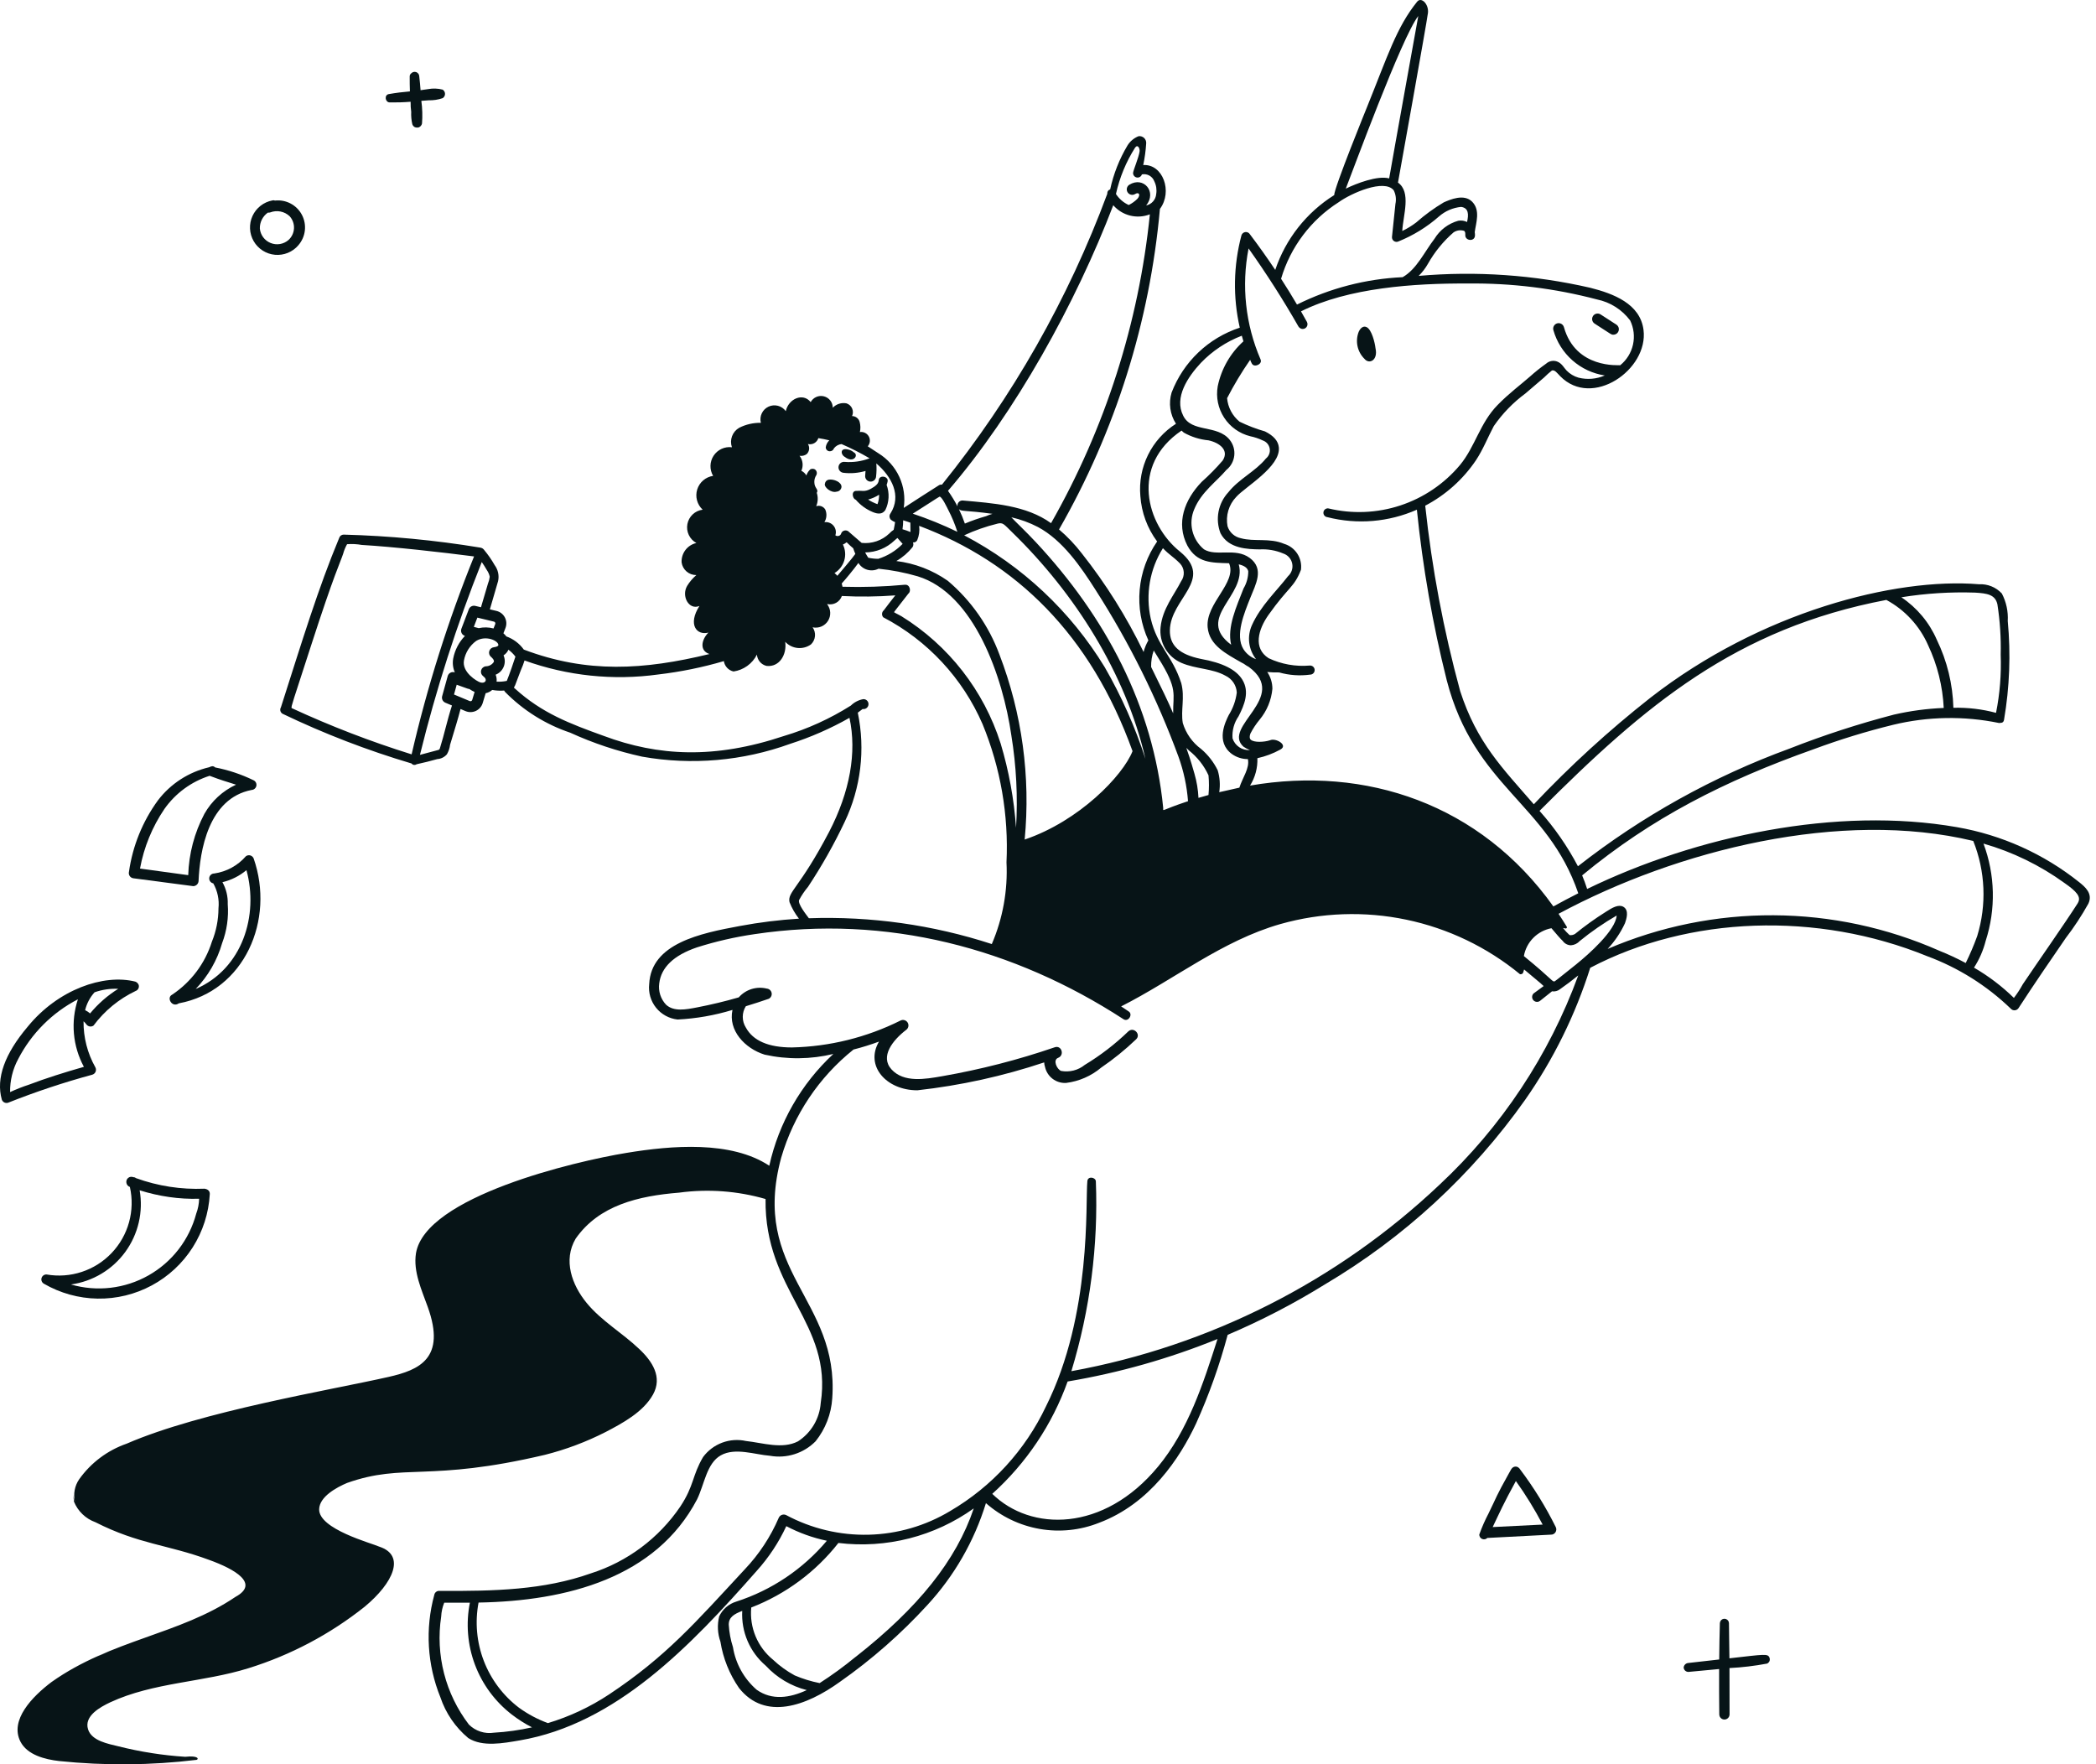 <svg width="297" height="250" viewBox="0 0 297 250" fill="none" xmlns="http://www.w3.org/2000/svg">
<path d="M118.549 69.664C118.729 69.653 118.898 69.577 119.026 69.449C119.153 69.322 119.229 69.153 119.24 68.973C119.24 68.315 118.153 67.847 117.425 67.968C117.289 67.992 117.165 68.058 117.069 68.157C116.974 68.256 116.913 68.383 116.895 68.52C116.697 69.01 117.785 69.905 118.549 69.664Z" fill="#071417"/>
<path d="M119.726 64.755C120.931 65.704 121.745 64.462 120.968 64.086C120.788 63.929 120.576 63.811 120.347 63.742C118.967 63.311 119.092 64.425 119.726 64.755Z" fill="#071417"/>
<path d="M121.263 70.811C121.913 71.57 122.732 72.165 123.653 72.55C124.375 72.852 125.017 72.917 125.454 72.268C125.722 71.717 125.876 71.118 125.906 70.506C125.937 69.894 125.844 69.282 125.633 68.707C125.694 68.549 125.742 68.386 125.774 68.22C125.894 67.617 125.066 67.366 124.709 67.662C124.267 68.032 124.956 68.42 123.364 69.277C122.481 69.752 122.099 69.476 121.43 69.56C120.588 69.463 120.738 70.637 121.263 70.811ZM124.569 70.091C124.577 70.55 124.499 71.007 124.34 71.439C123.869 71.281 123.422 71.061 123.01 70.785C123.564 70.641 124.09 70.409 124.569 70.097V70.091Z" fill="#071417"/>
<path d="M294.622 125.005C289.593 120.988 283.631 118.305 277.289 117.206C260.293 114.238 240.42 118.428 224.895 125.964C224.689 125.307 224.451 124.665 224.187 124.04C234.043 115.886 244.383 110.636 256.994 106.163C260.681 104.795 264.443 103.639 268.263 102.702C273.184 101.513 278.306 101.427 283.265 102.449C283.42 102.404 283.878 102.536 283.968 101.996C284.758 97.372 284.935 92.664 284.496 87.994C284.574 86.644 284.285 85.298 283.659 84.099C283.249 83.656 282.745 83.308 282.185 83.082C281.625 82.855 281.022 82.755 280.418 82.788C268.545 81.804 249.464 86.703 233.833 98.89C227.974 103.504 222.461 108.543 217.34 113.965C212.887 108.825 209.266 105.238 206.902 97.918C204.553 89.31 202.898 80.527 201.952 71.655C204.843 70.138 207.312 67.927 209.138 65.221C210.166 63.668 210.836 61.932 211.67 60.372C212.897 58.595 214.411 57.035 216.149 55.754L218.789 53.494C219.143 53.139 219.516 52.804 219.909 52.493C220.333 52.398 220.609 52.828 221.083 53.311C225.616 57.931 233.605 52.362 232.884 46.749C232.419 43.03 228.603 41.603 225.328 40.775C217.364 38.947 209.163 38.38 201.023 39.093C201.542 38.583 201.987 38.002 202.343 37.368C203.29 35.689 204.518 34.185 205.974 32.922C206.189 32.78 206.432 32.687 206.687 32.649C206.942 32.612 207.202 32.632 207.449 32.706C207.502 32.737 207.663 32.835 207.631 33.279C207.567 34.148 208.983 34.289 209.002 33.359C209.006 33.203 208.995 33.047 208.968 32.893C209.132 31.602 209.808 29.824 208.612 28.591C207.449 27.408 205.483 28.281 204.584 28.672C203.197 29.497 201.89 30.449 200.68 31.517C200.063 31.989 199.398 32.396 198.697 32.731C198.826 30.467 199.998 27.222 198.092 25.872C198.262 24.956 202.239 2.793 202.297 2.086C202.623 0.741 201.439 -0.543 200.809 0.237C197.89 3.838 196.578 8.064 193.733 15.099C193.669 15.254 189.018 26.692 189.054 27.646C185.128 30.107 182.176 33.853 180.7 38.245C179.554 36.525 178.358 34.843 177.113 33.2C177.047 33.09 176.95 33.001 176.834 32.944C176.718 32.888 176.588 32.867 176.46 32.883C176.332 32.9 176.212 32.953 176.114 33.037C176.016 33.121 175.945 33.232 175.909 33.355C174.772 37.631 174.692 42.119 175.675 46.432C173.482 47.15 171.476 48.348 169.805 49.939C168.134 51.53 166.838 53.474 166.013 55.629C165.791 56.367 165.731 57.143 165.838 57.906C165.946 58.668 166.217 59.398 166.634 60.046C164.934 61.127 163.563 62.654 162.673 64.462C161.783 66.27 161.407 68.287 161.587 70.294C161.748 72.622 162.573 74.855 163.963 76.728C162.56 78.755 161.708 81.112 161.491 83.568C161.273 86.023 161.697 88.493 162.721 90.736C162.421 91.253 162.193 91.809 162.044 92.388C159.645 87.423 156.709 82.737 153.288 78.413C152.335 77.173 151.254 76.036 150.064 75.023C158.048 61.092 162.925 45.598 164.358 29.605C166.206 27.138 164.771 23.219 161.997 23.386C162.209 22.371 162.348 21.342 162.414 20.307C162.424 20.165 162.402 20.023 162.35 19.89C162.298 19.758 162.217 19.639 162.112 19.542C162.008 19.445 161.883 19.374 161.747 19.332C161.611 19.29 161.467 19.279 161.327 19.301C160.685 19.557 160.141 20.011 159.774 20.596C158.617 22.529 157.784 24.639 157.308 26.841C157.191 26.871 157.088 26.939 157.014 27.035C156.94 27.13 156.901 27.247 156.901 27.368V27.462C151.367 42.375 143.455 56.293 133.472 68.676C133.384 68.661 133.293 68.665 133.207 68.688C133.121 68.71 133.04 68.751 132.97 68.807C131.329 69.852 129.688 70.9 128.057 71.968C128.285 70.467 128.066 68.932 127.426 67.555C126.787 66.177 125.756 65.019 124.462 64.224C124.307 64.112 123.335 63.485 122.959 63.24C123.124 63.05 123.226 62.814 123.252 62.564C123.279 62.314 123.228 62.062 123.106 61.842C122.985 61.622 122.799 61.445 122.574 61.334C122.348 61.222 122.094 61.183 121.846 61.221C121.951 60.747 121.938 60.255 121.81 59.786C121.747 59.549 121.607 59.339 121.413 59.189C121.219 59.038 120.981 58.956 120.735 58.954C120.813 58.785 120.853 58.602 120.855 58.417C120.856 58.231 120.819 58.047 120.744 57.877C120.67 57.708 120.56 57.555 120.423 57.431C120.285 57.306 120.123 57.212 119.947 57.154C119.596 57.086 119.235 57.106 118.895 57.215C118.555 57.324 118.248 57.516 118.002 57.775C118.003 57.405 117.88 57.044 117.652 56.752C117.425 56.459 117.106 56.25 116.747 56.159C116.388 56.068 116.008 56.099 115.669 56.247C115.329 56.396 115.049 56.653 114.872 56.979C113.773 55.589 111.723 56.513 111.344 58.26C111.074 57.885 110.681 57.616 110.234 57.5C109.787 57.384 109.313 57.427 108.894 57.623C108.476 57.819 108.139 58.155 107.942 58.573C107.744 58.991 107.699 59.465 107.814 59.912C106.748 59.893 105.693 60.135 104.741 60.616C104.275 60.883 103.917 61.306 103.729 61.809C103.541 62.313 103.535 62.867 103.712 63.375C103.211 63.312 102.702 63.391 102.243 63.603C101.785 63.815 101.395 64.151 101.117 64.573C100.84 64.995 100.686 65.486 100.674 65.991C100.662 66.496 100.791 66.994 101.047 67.429C100.528 67.505 100.04 67.727 99.642 68.068C99.243 68.409 98.949 68.856 98.794 69.358C98.639 69.859 98.629 70.394 98.766 70.901C98.902 71.408 99.18 71.866 99.566 72.222C99.036 72.288 98.541 72.522 98.152 72.888C97.764 73.254 97.501 73.734 97.402 74.258C97.304 74.783 97.374 75.326 97.603 75.808C97.832 76.29 98.208 76.687 98.677 76.942C98.058 77.079 97.507 77.431 97.123 77.937C96.739 78.442 96.548 79.068 96.583 79.701C96.655 80.197 96.903 80.65 97.282 80.978C97.66 81.305 98.144 81.486 98.645 81.487H98.673C98.159 81.927 97.718 82.444 97.365 83.021C96.52 84.469 97.608 86.487 99.108 85.865C97.424 88.504 98.725 90.074 100.378 89.636C99.345 90.7 99.121 92.217 100.533 92.674C91.216 94.936 83.192 95.435 74.223 92.045C73.607 91.187 72.744 90.537 71.75 90.181C71.628 90.019 71.488 89.871 71.334 89.739L71.626 88.984C71.718 88.743 71.759 88.485 71.744 88.227C71.729 87.969 71.659 87.717 71.539 87.489C71.419 87.26 71.251 87.059 71.047 86.9C70.844 86.742 70.608 86.628 70.357 86.568L69.414 86.344C69.464 86.189 70.537 82.501 70.579 82.344C70.665 81.951 70.666 81.544 70.58 81.15C70.495 80.757 70.325 80.387 70.084 80.065C69.66 79.317 69.171 78.61 68.621 77.95C68.556 77.853 68.471 77.772 68.373 77.71C68.274 77.649 68.163 77.609 68.048 77.594C61.647 76.54 55.182 75.925 48.698 75.754C48.556 75.754 48.418 75.799 48.304 75.882C48.19 75.966 48.106 76.085 48.064 76.22C45.089 83.351 42.842 90.739 39.805 100.228C39.759 100.303 39.729 100.387 39.716 100.474C39.703 100.561 39.708 100.649 39.73 100.734C39.752 100.819 39.791 100.899 39.844 100.968C39.898 101.038 39.965 101.096 40.041 101.14C45.934 103.968 52.043 106.323 58.31 108.182C58.391 108.29 58.51 108.362 58.643 108.383C58.776 108.404 58.912 108.373 59.023 108.295C60.043 108.067 61.041 107.83 61.964 107.562C62.225 107.545 62.48 107.476 62.714 107.359C62.948 107.242 63.156 107.08 63.327 106.882C63.567 106.466 63.72 106.005 63.777 105.528C64.517 103.073 64.864 101.978 65.257 100.466L65.962 100.763C66.199 100.862 66.454 100.91 66.71 100.904C66.966 100.897 67.219 100.837 67.45 100.725C67.681 100.614 67.886 100.455 68.051 100.259C68.216 100.063 68.338 99.834 68.408 99.587L68.816 98.228C69.162 98.156 69.483 97.996 69.748 97.763C70.308 97.867 70.879 97.895 71.447 97.848C71.475 97.925 71.52 97.995 71.577 98.054C74.153 100.672 77.308 102.646 80.789 103.817C84.061 105.311 87.484 106.451 90.999 107.218C98.025 108.461 105.254 107.834 111.962 105.401C114.883 104.464 117.7 103.229 120.369 101.716C121.43 106.614 120.437 112.184 117.482 117.878C113.274 125.906 111.558 126.356 111.872 127.832C112.204 128.671 112.654 129.46 113.209 130.172C110.399 130.349 107.603 130.696 104.836 131.212C99.246 132.249 92.258 133.667 91.989 139.453C91.924 140.046 91.976 140.647 92.143 141.22C92.31 141.793 92.588 142.327 92.962 142.793C93.336 143.258 93.797 143.645 94.321 143.932C94.844 144.219 95.419 144.4 96.013 144.464C98.652 144.332 101.265 143.875 103.792 143.102C103.157 145.992 105.527 148.559 108.347 149.441C111.558 150.152 114.889 150.118 118.085 149.343C113.52 153.578 110.354 159.103 109.007 165.182C103.586 161.6 95.173 162.305 88.764 163.364C81.498 164.55 60.287 169.545 58.942 177.586C58.538 180.192 59.732 182.731 60.622 185.218C63.225 192.486 59.411 194.122 55.055 195.108C46.845 196.972 28.509 199.978 17.942 204.567C15.232 205.509 12.882 207.272 11.219 209.61C10.903 210.069 10.687 210.589 10.584 211.135C10.48 211.682 10.491 212.245 10.616 212.787C10.502 212.493 10.439 212.182 10.428 211.866C10.417 212.169 10.434 212.471 10.478 212.77C10.75 213.445 11.162 214.054 11.687 214.558C12.211 215.063 12.836 215.45 13.521 215.696C19.697 218.831 23.77 218.862 29.609 221.025C33.3 222.351 36.82 224.393 33.374 226.269C25.433 231.645 15.827 232.306 7.301 238.339C4.572 240.4 1.344 243.726 2.892 246.774C3.855 248.67 6.363 249.305 8.377 249.535C14.857 250.207 21.392 250.15 27.86 249.367C28.171 249.271 28.143 248.726 26.245 248.934C23.052 248.73 19.885 248.233 16.782 247.45C15.354 247.097 13 246.693 12.478 245.046C11.874 243.13 14.243 241.869 15.622 241.214C21.742 238.373 28.784 238.39 35.188 236.389C41.179 234.529 46.771 231.571 51.679 227.665C55.755 224.281 57.504 220.385 53.748 219.159C52.645 218.655 45.143 216.674 45.224 213.846C45.275 212.064 47.709 210.753 49.175 210.132C57.304 207.262 60.666 210.047 77.214 206.147C80.189 205.396 83.071 204.313 85.804 202.919C88.225 201.658 91.151 200.079 92.528 197.607C93.906 195.135 92.429 192.883 90.562 191.135C88.176 188.866 85.233 187.184 83.132 184.63C81.031 182.075 79.77 178.561 81.568 175.518C84.876 170.778 90.46 169.462 96.227 168.996C100.329 168.442 104.502 168.749 108.479 169.898C108.299 182.954 118.023 187.453 116.294 198.81C116.213 199.902 115.88 200.96 115.321 201.901C114.762 202.842 113.993 203.641 113.074 204.236C110.839 205.393 108.036 204.435 105.71 204.188C104.585 203.937 103.411 204.019 102.332 204.422C101.252 204.825 100.312 205.533 99.626 206.459C98.058 209.118 98.384 210.469 96.401 213.471C93.357 217.96 88.892 221.296 83.724 222.943C77.046 225.308 70.071 225.469 62.294 225.427C62.12 225.407 61.946 225.454 61.805 225.559C61.664 225.663 61.569 225.817 61.538 225.99C60.229 230.79 60.532 235.888 62.402 240.499C63.158 242.756 64.528 244.758 66.357 246.282C68.375 247.574 71.302 247.009 73.632 246.613C87.297 244.283 97.856 233.227 107.226 222.59C108.932 220.699 110.345 218.563 111.418 216.253C113.228 217.207 115.162 217.904 117.164 218.322C113.777 222.345 109.326 225.334 104.32 226.946C103.793 227.107 103.305 227.377 102.889 227.738C102.473 228.1 102.138 228.546 101.906 229.045C101.615 230.228 101.676 231.469 102.081 232.617C102.457 234.978 103.359 237.225 104.721 239.19C108.389 243.829 114.212 241.78 119.026 238.307C123.528 235.15 127.672 231.51 131.385 227.454C135.209 223.319 138.053 218.375 139.705 212.991C141.859 214.89 144.497 216.156 147.327 216.648C150.157 217.14 153.068 216.838 155.736 215.777C162.924 213.079 167.181 206.63 169.49 201.691C171.316 197.636 172.811 193.44 173.959 189.144C178.718 187.12 183.316 184.736 187.712 182.013C198.913 175.389 208.588 166.473 216.104 155.851C220.116 150.119 223.228 143.808 225.333 137.136C239.332 129.784 257.477 129.125 273.081 135.49C277.49 137.122 281.514 139.646 284.901 142.905C284.97 142.988 285.057 143.055 285.156 143.099C285.254 143.143 285.362 143.163 285.47 143.159C285.577 143.154 285.683 143.125 285.777 143.072C285.872 143.02 285.953 142.947 286.015 142.858C288.245 139.425 290.651 135.919 292.714 132.92C293.899 131.377 294.969 129.749 295.916 128.049C296.605 126.608 295.417 125.647 294.622 125.005ZM13.591 234.805C14.163 234.546 14.742 234.301 15.331 234.07C14.743 234.306 14.164 234.551 13.591 234.805ZM279.87 83.973C281.578 84.076 282.727 84.248 283.03 85.636C283.398 87.999 283.554 90.389 283.496 92.779C283.597 95.539 283.375 98.301 282.834 101.009C280.865 100.482 278.83 100.24 276.792 100.291C276.704 96.944 275.901 93.655 274.438 90.644C273.377 88.2 271.634 86.112 269.418 84.632C272.873 84.077 276.373 83.856 279.87 83.973ZM267.292 85.007C269.923 86.425 272.005 88.682 273.207 91.419C274.522 94.211 275.275 97.233 275.424 100.315C273.049 100.412 270.687 100.728 268.37 101.259C263.354 102.566 258.42 104.171 253.595 106.066C242.781 110.019 232.657 115.649 223.592 122.748C222.103 119.92 220.275 117.285 218.148 114.9C233.148 99.864 246 89.056 267.295 85.007H267.292ZM200.969 2.268C200.922 2.56 197.492 21.512 196.843 25.279C195.197 24.837 192.213 25.989 190.695 26.73C191.506 24.692 198.643 5.207 200.969 2.268ZM189.695 28.649C191.462 27.377 196.135 25.304 197.484 26.961C197.787 27.558 197.873 28.241 197.73 28.894C197.596 30.267 197.241 33.584 197.241 33.584C197.233 33.692 197.254 33.801 197.299 33.899C197.345 33.998 197.415 34.083 197.503 34.147C197.591 34.211 197.693 34.252 197.801 34.266C197.909 34.28 198.018 34.266 198.12 34.227C200.236 33.378 202.193 32.175 203.905 30.669C204.783 29.902 205.879 29.43 207.039 29.318C208.112 29.466 208.126 30.39 207.879 31.458C207.492 31.264 207.053 31.203 206.627 31.282C205.226 31.675 204.026 32.584 203.269 33.828C201.812 35.724 200.742 38.143 198.753 39.275C193.547 39.513 188.448 40.835 183.782 43.157C183.058 41.924 182.305 40.705 181.526 39.5C182.849 35.015 185.751 31.161 189.695 28.649ZM176.92 35.203C179.456 38.775 181.833 42.491 183.996 46.28C184.098 46.425 184.242 46.533 184.41 46.59C184.539 46.626 184.675 46.623 184.802 46.581C184.93 46.539 185.042 46.461 185.125 46.356C185.208 46.251 185.258 46.124 185.268 45.99C185.279 45.857 185.251 45.723 185.186 45.606C184.912 45.109 184.633 44.614 184.349 44.12C191.04 40.759 200.463 40.129 207.978 40.174C214.16 40.097 220.324 40.857 226.302 42.433C228.176 42.819 229.843 43.878 230.99 45.409C231.506 46.47 231.648 47.675 231.393 48.827C231.137 49.979 230.499 51.011 229.582 51.754C229.417 51.707 223.279 52.305 221.606 46.357C221.551 46.159 221.418 45.991 221.239 45.89C221.059 45.789 220.847 45.764 220.649 45.819C220.451 45.875 220.282 46.007 220.182 46.187C220.081 46.366 220.055 46.578 220.111 46.777C220.58 48.434 221.517 49.921 222.808 51.06C224.1 52.2 225.692 52.943 227.395 53.202C226.222 53.716 224.911 53.825 223.668 53.513C223.033 53.33 222.456 52.986 221.993 52.514C221.643 52.173 221.331 51.471 220.611 51.215C220.352 51.126 220.075 51.108 219.808 51.162C219.54 51.217 219.292 51.342 219.089 51.525C218.284 52.096 217.512 52.712 216.777 53.372C215.6 54.413 213.826 55.726 212.222 57.372C209.704 59.923 209.034 63.288 206.879 65.892C204.649 68.552 201.72 70.537 198.423 71.623C195.125 72.709 191.59 72.852 188.216 72.037C188.051 72.019 187.886 72.067 187.757 72.171C187.628 72.275 187.545 72.426 187.528 72.591C187.51 72.756 187.558 72.921 187.662 73.05C187.766 73.179 187.917 73.261 188.082 73.279C192.31 74.356 196.778 73.985 200.77 72.223C201.594 80.376 203.01 88.459 205.005 96.407C208.923 111.525 219.291 113.831 223.639 126.577C222.451 127.175 221.276 127.796 220.112 128.44C209.758 113.923 193.537 108.479 177.13 111.316C177.857 110.155 178.219 108.803 178.17 107.434C179.302 107.186 180.393 106.777 181.408 106.219C182.607 105.589 180.76 104.511 179.956 104.895C179.127 105.165 177.648 105.241 177.212 104.795C177.046 104.626 177.043 104.329 177.176 103.957C177.54 103.249 177.981 102.583 178.49 101.971C179.518 100.731 180.147 99.209 180.296 97.606C180.298 96.756 180.045 95.926 179.569 95.222C180.13 95.273 180.693 95.293 181.256 95.283C182.679 95.686 184.17 95.791 185.636 95.593C185.724 95.594 185.811 95.577 185.891 95.543C185.972 95.509 186.045 95.459 186.106 95.396C186.166 95.333 186.214 95.258 186.245 95.177C186.275 95.095 186.289 95.007 186.286 94.92C186.282 94.833 186.26 94.747 186.222 94.668C186.184 94.589 186.13 94.519 186.064 94.462C185.998 94.404 185.921 94.361 185.837 94.335C185.754 94.308 185.666 94.299 185.579 94.307C183.581 94.48 181.573 94.12 179.759 93.264C177.541 91.851 178.271 89.203 179.759 87.11C182.59 83.119 183.378 83.247 184.343 80.743C184.449 79.947 184.268 79.139 183.833 78.464C183.397 77.79 182.735 77.292 181.965 77.062C179.885 76.183 177.746 76.796 175.83 76.265C175.39 76.177 174.982 75.972 174.649 75.671C174.315 75.371 174.07 74.986 173.937 74.557C173.799 73.818 173.838 73.058 174.052 72.337C174.267 71.617 174.649 70.958 175.169 70.415C176.389 69.018 181.489 66.133 181.211 63.386C181.119 62.495 180.49 61.748 179.246 61.13C178.005 60.776 176.798 60.314 175.638 59.749C175.138 59.339 174.725 58.833 174.423 58.262C174.121 57.691 173.935 57.065 173.877 56.421C174.848 54.541 175.94 52.726 177.145 50.986C177.318 51.393 177.416 51.794 177.853 51.794C178.291 51.794 178.838 51.427 178.621 50.932C176.481 45.98 175.888 40.498 176.92 35.203ZM170.168 51.412C171.794 49.721 173.771 48.409 175.961 47.569C176.034 47.836 176.111 48.101 176.192 48.365C174.332 50.046 173.057 52.276 172.55 54.732C172.279 56.278 172.605 57.87 173.462 59.185C174.319 60.501 175.644 61.442 177.169 61.817C177.776 61.942 178.366 62.14 178.925 62.407C179.178 62.492 179.404 62.644 179.579 62.846C179.753 63.049 179.869 63.295 179.915 63.558C179.961 63.821 179.935 64.092 179.84 64.342C179.745 64.591 179.583 64.81 179.374 64.976C177.891 66.802 175.586 67.827 174.051 69.757C173.342 70.522 172.863 71.471 172.666 72.495C172.47 73.519 172.565 74.578 172.94 75.551C174.069 77.77 176.822 77.819 178.499 77.847C179.639 77.784 180.778 77.983 181.829 78.428C182.146 78.531 182.431 78.716 182.654 78.964C182.877 79.212 183.031 79.514 183.1 79.841C183.169 80.167 183.151 80.506 183.047 80.823C182.943 81.141 182.757 81.425 182.509 81.647C180.956 83.666 178.627 85.84 177.403 88.571C177.046 89.352 176.911 90.216 177.012 91.068C177.114 91.92 177.448 92.728 177.978 93.404C177.239 93.143 176.61 92.642 176.19 91.981C174.979 90.014 176.305 86.886 177.159 84.731C177.916 82.817 179.203 80.615 177.074 79.052C175.038 77.558 172.33 78.906 170.603 77.84C169.788 77.17 169.212 76.253 168.963 75.228C168.714 74.202 168.806 73.124 169.224 72.155C170.237 69.7 172.352 68.273 173.78 66.583C174.407 66.08 174.808 65.349 174.895 64.55C174.982 63.751 174.749 62.95 174.246 62.324C172.485 60.117 168.83 61.359 167.651 58.887C166.355 56.324 168.307 53.404 170.168 51.412ZM174.451 91.359C169.297 87.508 176.742 84.41 175.53 79.967C176.333 80.149 176.773 80.483 176.877 80.945C176.878 81.805 176.646 82.649 176.206 83.388C175.215 85.948 173.856 88.849 174.451 91.359ZM167.423 61.013C167.521 61.111 167.623 61.204 167.734 61.294C168.812 61.906 170.008 62.28 171.243 62.394C172.849 62.749 174.193 63.813 173.251 65.257C172.329 66.329 171.336 67.338 170.28 68.277C167.827 70.824 166.612 74.124 168.244 77.301C169.586 79.785 171.681 79.737 174.156 79.81C175.319 82.568 170.805 85.467 171.122 88.894C171.356 91.435 173.732 92.63 175.902 93.874C176.447 94.13 176.33 94.171 176.954 94.503C182.777 98.795 173.026 102.975 176.215 105.817C176.498 106.009 176.803 106.166 177.124 106.283H177.094C176.56 106.317 176.029 106.173 175.586 105.872C175.143 105.571 174.813 105.131 174.648 104.621C174.566 103.514 174.867 102.411 175.501 101.499C176.333 99.877 177.085 98.039 176.047 96.326C175.173 94.883 173.243 93.915 170.159 93.365C167.091 92.731 165.732 91.449 165.769 89.309C165.847 84.784 172.099 82.155 167.196 78.158C162.412 74.329 160.137 65.94 167.423 61.013ZM164.783 77.678C165.772 78.711 166.189 78.816 167.213 79.852C167.524 80.187 167.709 80.62 167.737 81.076C167.766 81.532 167.635 81.984 167.369 82.355C166.356 84.332 164.718 86.275 164.454 88.86C164.338 89.909 164.562 90.968 165.093 91.881C165.624 92.793 166.435 93.511 167.404 93.928C169.451 94.815 171.805 94.705 173.655 95.752C174.111 95.968 174.501 96.304 174.782 96.724C175.063 97.144 175.225 97.632 175.251 98.137C175.107 99.269 174.718 100.355 174.111 101.322C173.645 102.261 172.212 105.12 174.56 106.845C175.221 107.315 176.013 107.566 176.824 107.564C177.097 108.842 176.097 110.132 175.613 111.611C175.195 111.696 173.296 112.123 172.766 112.252C172.923 111.213 172.848 110.153 172.546 109.146C171.978 107.988 171.178 106.96 170.195 106.125C168.956 105.213 168.046 103.924 167.6 102.452C167.289 100.626 167.92 98.839 167.381 96.793C166.084 92.817 163.988 91.61 163.058 87.655C162.298 84.232 162.918 80.647 164.785 77.678H164.783ZM171.24 112.651C170.766 112.78 170.293 112.917 169.822 113.058C169.768 111.901 169.578 110.754 169.255 109.642C168.063 105.416 167.824 105.76 168.463 106.333C169.657 107.273 170.61 108.483 171.243 109.864C171.329 110.791 171.329 111.724 171.241 112.651H171.24ZM166.234 101.076C165.53 99.427 164.622 97.568 163.112 94.505C163.095 93.712 163.221 92.923 163.483 92.175C163.707 92.553 163.937 92.919 164.162 93.281C166.948 97.718 166.198 98.297 166.235 101.076H166.234ZM155.281 83.658C160.033 91.073 163.962 98.984 166.998 107.25C167.727 109.272 168.179 111.384 168.341 113.527C164.303 114.864 164.872 115.058 164.822 114.459C163.397 99.983 156.592 87.349 146.792 76.838C145.353 75.296 143.939 73.979 143.304 73.298C144.616 73.596 145.885 74.06 147.079 74.68C150.575 76.557 153.146 80.293 155.283 83.658H155.281ZM141.306 74.207C142.138 73.998 142.207 74.242 143.461 75.461C152.264 84.028 159.51 95.38 162.305 107.524C160.842 103.001 158.907 98.645 156.531 94.528C151.708 86.615 144.827 80.16 136.621 75.853C138.128 75.153 139.699 74.602 141.314 74.207H141.306ZM135.871 72.135C136.231 72.512 136.775 72.276 140.633 72.81C140.321 72.896 140.016 73.007 139.72 73.141C138.701 73.43 137.699 73.781 136.72 74.189C136.48 73.488 136.197 72.802 135.874 72.135H135.871ZM160.828 20.936C161.219 20.372 161.541 21.049 161.477 21.475C161.345 22.349 160.619 24.021 160.555 24.492C160.548 24.647 160.598 24.8 160.695 24.921C160.792 25.043 160.93 25.124 161.084 25.151C161.237 25.178 161.394 25.148 161.527 25.067C161.66 24.986 161.759 24.859 161.805 24.711C162.168 24.639 162.545 24.698 162.868 24.879C163.191 25.061 163.438 25.351 163.566 25.698C163.84 26.253 163.933 26.88 163.833 27.49C163.803 27.879 163.648 28.247 163.391 28.539C163.134 28.832 162.789 29.033 162.407 29.112C163.974 27.184 162.038 24.938 160.03 26.172C159.943 26.226 159.868 26.296 159.808 26.378C159.748 26.461 159.705 26.555 159.682 26.654C159.658 26.753 159.654 26.856 159.67 26.957C159.687 27.058 159.723 27.154 159.776 27.241C159.83 27.328 159.9 27.404 159.982 27.463C160.065 27.523 160.159 27.566 160.258 27.59C160.357 27.613 160.46 27.617 160.561 27.601C160.662 27.584 160.758 27.549 160.845 27.495C161.393 27.155 161.65 27.607 161.181 28.158C160.818 28.522 160.399 28.823 159.938 29.051C159.198 28.713 158.57 28.171 158.128 27.487C158.644 25.164 159.558 22.947 160.831 20.936H160.828ZM157.746 29.077C158.372 29.802 159.206 30.315 160.136 30.547C161.065 30.778 162.043 30.716 162.935 30.369C161.366 45.773 156.597 60.679 148.932 74.133C145.405 71.588 140.702 71.305 136.388 70.917C136.283 70.915 136.179 70.937 136.083 70.98C135.988 71.024 135.903 71.088 135.835 71.168C135.767 71.248 135.718 71.342 135.691 71.443C135.664 71.545 135.66 71.651 135.678 71.754C135.279 70.989 134.828 70.251 134.329 69.547C143.874 58.476 152.466 42.898 157.749 29.077H157.746ZM133.146 70.366C133.508 70.428 134.244 72.015 134.366 72.252C134.886 73.248 135.317 74.287 135.657 75.358C133.608 74.367 131.498 73.508 129.34 72.787C130.871 71.832 132.844 70.521 133.146 70.366ZM129.363 76.852C129.484 76.873 129.609 76.853 129.718 76.798C129.828 76.742 129.916 76.652 129.97 76.541C130.238 75.901 130.332 75.201 130.243 74.512C143.922 79.658 154.524 89.885 160.48 106.438C159.104 109.915 152.918 116.347 145.194 118.962C146.045 110.068 144.822 101.099 141.623 92.758C140.125 88.7 137.605 85.099 134.306 82.302C132.14 80.782 129.634 79.818 127.007 79.496C127.889 78.991 128.667 78.324 129.302 77.531C129.369 77.432 129.409 77.318 129.419 77.199C129.43 77.081 129.411 76.961 129.363 76.852ZM128.231 82.855C125.289 83.133 122.333 83.228 119.38 83.141C119.356 82.983 119.32 82.828 119.273 82.675C119.748 82.161 120.981 80.675 121.635 79.768C121.921 80.238 122.373 80.583 122.902 80.735C123.431 80.886 123.997 80.833 124.489 80.587C126.366 80.776 128.223 81.136 130.035 81.663C138.045 84.104 142.121 95.949 143.307 104.21C144.013 108.532 144.235 112.92 143.971 117.291C143.688 113.242 142.956 109.237 141.789 105.35C139.407 97.852 134.42 91.454 127.729 87.315C127.372 87.102 127.026 86.966 126.686 86.753C126.768 86.598 126.604 86.827 128.717 84.113C129.139 83.806 128.953 82.795 128.231 82.855ZM119.453 77.189L119.436 77.158C120.322 76.81 119.49 76.513 120.9 77.692C120.985 77.961 121.085 78.225 121.2 78.483C120.847 79.017 119.074 81.088 118.652 81.588C118.529 81.447 118.394 81.317 118.248 81.2C118.913 80.802 119.405 80.17 119.628 79.428C119.851 78.686 119.789 77.887 119.453 77.189ZM127.978 73.726C128.133 73.76 128.849 74.009 128.997 74.06C128.997 74.147 129.015 75.285 129.011 75.385C128.643 75.23 128.267 75.1 127.883 74.993C127.946 74.574 127.977 74.15 127.978 73.726ZM127.902 77.065C126.946 78.047 125.759 78.775 124.45 79.183C123.972 79.184 123.496 79.132 123.031 79.028C122.87 78.785 122.722 78.535 122.588 78.278C124.137 78.266 125.623 77.663 126.742 76.591C126.948 76.416 127.066 76.299 127.166 76.231C127.285 76.358 127.778 76.925 127.902 77.065ZM114.31 64.344C114.497 64.162 114.616 63.921 114.647 63.661C114.679 63.402 114.62 63.14 114.481 62.918C114.787 62.993 115.11 62.948 115.385 62.793C115.659 62.638 115.865 62.384 115.959 62.083C116.477 62.163 116.994 62.266 117.512 62.394C117.239 62.655 117.061 63.001 117.007 63.375C117.007 63.521 117.062 63.662 117.163 63.768C117.264 63.874 117.401 63.938 117.547 63.945C117.685 63.953 117.821 63.916 117.935 63.839C118.049 63.761 118.134 63.649 118.176 63.518C118.306 63.352 118.467 63.214 118.651 63.111C118.835 63.009 119.037 62.945 119.246 62.923C120.611 63.514 121.938 64.188 123.22 64.942C122.093 65.372 120.884 65.545 119.681 65.448C119.476 65.424 119.27 65.482 119.109 65.609C118.947 65.737 118.842 65.923 118.818 66.128C118.793 66.333 118.851 66.539 118.979 66.701C119.107 66.863 119.293 66.967 119.498 66.992C120.554 67.12 121.625 67.031 122.645 66.732C122.633 66.996 122.611 67.234 122.597 67.353C122.582 67.456 122.588 67.561 122.614 67.662C122.64 67.763 122.686 67.858 122.749 67.941C122.813 68.023 122.892 68.092 122.983 68.143C123.074 68.195 123.174 68.227 123.277 68.239C123.381 68.251 123.486 68.242 123.586 68.212C123.686 68.182 123.779 68.133 123.859 68.067C123.939 68.001 124.006 67.919 124.054 67.826C124.102 67.734 124.131 67.633 124.139 67.529C124.211 66.91 124.222 66.286 124.173 65.665C126.385 67.561 127.768 70.251 126.192 72.728C126.1 72.84 126.046 72.978 126.037 73.122C126.04 73.293 126.094 73.46 126.192 73.6C126.38 73.767 126.597 73.897 126.833 73.982C126.778 74.338 126.733 74.619 126.635 75.069C126.406 75.218 126.198 75.395 126.014 75.596C125.497 76.09 124.878 76.464 124.202 76.694C123.525 76.924 122.806 77.003 122.096 76.927C122.01 76.843 121.874 76.729 120.329 75.397C120.265 75.323 120.186 75.263 120.097 75.222C120.008 75.182 119.911 75.16 119.813 75.16C119.715 75.16 119.618 75.182 119.529 75.222C119.44 75.263 119.361 75.323 119.298 75.397C119.142 75.59 119.218 75.749 118.937 75.899C118.848 75.945 118.748 75.965 118.647 75.957C118.547 75.95 118.451 75.913 118.37 75.853C118.446 75.623 118.461 75.377 118.416 75.139C118.37 74.901 118.265 74.679 118.109 74.492C117.954 74.306 117.754 74.162 117.528 74.075C117.302 73.987 117.058 73.958 116.818 73.99C116.981 73.723 117.077 73.42 117.098 73.107C117.119 72.795 117.064 72.482 116.939 72.195C116.81 71.982 116.613 71.82 116.379 71.735C116.145 71.65 115.89 71.648 115.655 71.729C115.91 71.13 115.939 70.459 115.737 69.839C116.047 69.301 115.389 69.218 115.389 68.3C115.383 67.956 115.481 67.617 115.67 67.329C115.746 67.187 115.764 67.022 115.722 66.867C115.68 66.712 115.58 66.579 115.443 66.495C115.346 66.449 115.24 66.426 115.132 66.427C115.024 66.428 114.918 66.454 114.822 66.502C114.563 66.738 114.37 67.037 114.263 67.37C114.098 67.084 113.85 66.855 113.552 66.712C113.705 66.367 113.762 65.987 113.717 65.613C113.672 65.239 113.526 64.883 113.296 64.585C113.472 64.614 113.653 64.608 113.827 64.566C114.001 64.525 114.165 64.449 114.31 64.344ZM69.995 88.084C70.031 88.093 70.064 88.109 70.093 88.132C70.122 88.154 70.146 88.183 70.163 88.215C70.18 88.248 70.19 88.284 70.192 88.321C70.194 88.357 70.188 88.394 70.175 88.428L69.933 89.049C69.246 88.868 68.525 88.854 67.832 89.008L67.141 88.828L67.641 87.515L69.995 88.084ZM58.325 106.889C52.52 105.078 46.839 102.887 41.32 100.332C41.236 100.109 41.452 99.585 44.069 91.5C47.414 81.169 48.215 79.709 48.619 78.484C48.749 78.006 48.938 77.546 49.179 77.113C49.872 77.059 50.569 77.094 51.254 77.215C55.81 77.484 62.664 78.26 67.174 78.846C63.491 87.946 60.533 97.323 58.325 106.889ZM63.102 99.57L64.044 99.966C63.321 102.21 62.981 103.972 62.336 106.022C62.326 106.072 62.304 106.119 62.273 106.16C62.241 106.2 62.201 106.233 62.155 106.255L59.506 106.963C61.796 97.666 64.723 88.538 68.265 79.642C68.515 79.998 68.751 80.372 68.978 80.767C69.18 81.053 69.322 81.378 69.396 81.722C69.355 82.062 69.269 82.395 69.139 82.712C69.065 82.951 68.164 86.006 68.155 86.046L67.337 85.852C67.153 85.809 66.96 85.833 66.794 85.921C66.627 86.009 66.498 86.154 66.431 86.331L65.38 89.09C65.342 89.189 65.325 89.296 65.33 89.402C65.335 89.508 65.362 89.613 65.409 89.708C65.456 89.804 65.523 89.889 65.604 89.957C65.685 90.026 65.78 90.078 65.882 90.109C65.034 90.987 64.458 92.091 64.222 93.289C64.097 93.958 64.176 94.649 64.447 95.273C64.346 95.238 64.24 95.223 64.133 95.231C64.027 95.238 63.923 95.267 63.829 95.317C63.734 95.366 63.651 95.434 63.584 95.517C63.517 95.6 63.467 95.695 63.439 95.798L62.653 98.646C62.603 98.828 62.62 99.023 62.703 99.193C62.786 99.363 62.927 99.497 63.102 99.57ZM66.913 99.171C66.903 99.207 66.886 99.24 66.863 99.268C66.839 99.297 66.81 99.32 66.777 99.336C66.744 99.352 66.707 99.361 66.671 99.362C66.634 99.363 66.597 99.356 66.563 99.342L64.333 98.41L64.714 97.025C66.45 97.646 66.323 97.617 66.492 97.624C66.733 97.787 66.987 97.93 67.251 98.051L66.913 99.171ZM69.57 93.073C69.725 93.199 70.057 93.52 69.978 93.781C69.858 93.974 69.692 94.133 69.494 94.243C69.296 94.353 69.073 94.411 68.846 94.412C68.69 94.427 68.542 94.49 68.422 94.591C68.302 94.692 68.216 94.827 68.174 94.979C68.133 95.13 68.138 95.29 68.189 95.439C68.241 95.587 68.336 95.716 68.462 95.809C69.181 96.34 68.734 96.896 68.073 96.7C67.607 96.567 65.433 95.276 65.743 93.582C65.945 92.472 66.564 91.482 67.475 90.815C68.872 89.96 70.672 90.815 70.616 91.425C70.605 91.553 70.338 91.672 69.983 91.71C69.832 91.727 69.69 91.788 69.574 91.885C69.458 91.982 69.373 92.111 69.329 92.256C69.285 92.401 69.284 92.555 69.327 92.7C69.37 92.846 69.454 92.975 69.57 93.073ZM70.366 96.584C70.404 96.251 70.358 95.914 70.231 95.604C70.488 95.502 70.722 95.349 70.918 95.154C71.114 94.96 71.269 94.728 71.374 94.472C71.478 94.216 71.53 93.942 71.526 93.665C71.522 93.389 71.463 93.116 71.351 92.863C71.658 92.673 71.9 92.394 72.043 92.062C72.42 92.339 72.754 92.67 73.035 93.043C72.869 93.603 72.127 95.728 71.813 96.48C71.338 96.58 70.851 96.617 70.366 96.588V96.584ZM113.235 127.526C113.59 126.862 114.012 126.238 114.496 125.662C116.441 122.725 118.175 119.653 119.684 116.47C121.984 111.65 122.638 106.21 121.548 100.983L122.234 100.464C122.332 100.482 122.432 100.479 122.529 100.456C122.625 100.432 122.716 100.388 122.794 100.327C122.873 100.266 122.937 100.189 122.984 100.101C123.03 100.013 123.058 99.916 123.064 99.817C123.071 99.718 123.056 99.618 123.022 99.525C122.987 99.432 122.933 99.347 122.863 99.276C122.793 99.205 122.709 99.15 122.617 99.114C122.524 99.078 122.425 99.062 122.326 99.067C121.661 99.186 121.047 99.504 120.565 99.977C117.614 101.843 114.42 103.295 111.074 104.291C101.255 107.572 93.287 107.163 85.559 104.278C80.696 102.527 76.79 101.041 72.981 97.582L72.826 97.45C72.869 97.33 72.925 97.214 72.992 97.104C73.43 95.995 73.657 95.295 73.834 94.89C74.026 94.467 74.19 94.032 74.326 93.588C80.392 95.775 86.898 96.455 93.284 95.57C96.427 95.201 99.533 94.569 102.569 93.678C102.623 94.033 102.783 94.364 103.028 94.626C103.273 94.888 103.591 95.07 103.942 95.147C104.645 95.045 105.314 94.773 105.891 94.357C106.468 93.941 106.936 93.392 107.255 92.756C107.282 93.132 107.427 93.49 107.671 93.778C107.914 94.066 108.243 94.269 108.609 94.357C110.46 94.571 111.522 92.73 111.262 90.941C111.721 91.437 112.346 91.748 113.019 91.816C113.691 91.884 114.366 91.704 114.915 91.311C115.238 91.001 115.438 90.587 115.48 90.142C115.523 89.697 115.404 89.252 115.145 88.888C115.557 88.979 115.987 88.941 116.377 88.779C116.767 88.617 117.097 88.339 117.323 87.983C117.549 87.626 117.659 87.209 117.639 86.787C117.62 86.366 117.47 85.961 117.212 85.627L117.24 85.596C117.663 85.69 118.105 85.625 118.484 85.414C118.862 85.203 119.149 84.861 119.291 84.452C121.815 84.582 124.345 84.552 126.865 84.363C126.29 85.093 125.726 85.813 125.24 86.469C125.168 86.528 125.108 86.601 125.065 86.684C125.021 86.767 124.994 86.858 124.986 86.951C124.979 87.044 124.989 87.138 125.018 87.227C125.047 87.316 125.094 87.398 125.155 87.469C131.435 90.754 136.4 96.093 139.222 102.595C141.778 108.8 142.937 115.49 142.618 122.193C142.816 126.16 142.104 130.12 140.537 133.77C132.177 131.046 123.404 129.809 114.617 130.114C114.232 129.593 113.009 128.063 113.235 127.526ZM69.989 245.518C69.349 245.618 68.694 245.565 68.078 245.365C67.462 245.165 66.901 244.823 66.442 244.366C64.794 242.211 63.597 239.747 62.922 237.12C62.247 234.493 62.108 231.757 62.513 229.075C62.546 228.397 62.692 227.729 62.945 227.1H66.582C65.999 230.03 66.246 233.065 67.293 235.863C68.341 238.661 70.148 241.112 72.512 242.939C73.412 243.633 74.373 244.244 75.385 244.762C73.61 245.162 71.805 245.414 69.989 245.518ZM107.226 239.44C105.43 237.884 104.238 235.746 103.859 233.4C103.526 232.364 103.326 231.29 103.263 230.204C103.263 229.164 104.004 228.71 105.173 228.261C105.094 229.725 105.353 231.187 105.932 232.533C106.51 233.88 107.391 235.075 108.507 236.025C110.068 237.717 112.087 238.919 114.319 239.484C111.901 240.599 109.4 240.973 107.226 239.44ZM121.228 234.782C119.608 236.118 117.909 237.357 116.142 238.491C114.931 238.253 113.747 237.888 112.611 237.404C111.499 236.801 110.47 236.057 109.549 235.19C108.461 234.306 107.609 233.167 107.069 231.874C106.529 230.581 106.317 229.175 106.452 227.78C111.317 225.899 115.584 222.739 118.801 218.634C125.581 219.461 132.425 217.714 137.98 213.738C135.503 221.106 130.101 227.83 121.228 234.791V234.782ZM164.095 207.814C156.358 217.169 146.04 217.011 140.602 211.674C145.423 207.332 149.091 201.863 151.28 195.756C158.559 194.53 165.682 192.511 172.521 189.734C170.485 196.074 168.378 202.622 164.095 207.818V207.814ZM203.955 167.895C189.498 181.559 171.383 190.73 151.812 194.293C154.461 185.583 155.634 176.492 155.281 167.395C155.264 166.823 154.152 166.595 154.078 167.356C153.778 170.395 154.752 186.224 148.216 199.275C145.287 205.472 140.557 210.641 134.644 214.107C131.15 216.208 127.171 217.365 123.095 217.466C119.019 217.567 114.987 216.608 111.394 214.683C111.299 214.638 111.197 214.612 111.092 214.607C110.987 214.603 110.883 214.619 110.785 214.656C110.687 214.693 110.597 214.749 110.521 214.821C110.446 214.893 110.385 214.98 110.344 215.076C109.183 217.774 107.553 220.245 105.53 222.375C98.524 229.926 94.382 234.73 86.322 240.085C83.643 241.861 80.718 243.234 77.64 244.161C76.182 243.628 74.805 242.896 73.548 241.987C71.3 240.282 69.572 237.983 68.558 235.35C67.544 232.716 67.285 229.852 67.81 227.08C80.356 226.859 92.943 223.566 98.775 212.457C99.823 210.306 100.128 207.351 102.136 206.219C104.176 205.07 106.968 206.119 109.1 206.279C110.264 206.488 111.461 206.41 112.589 206.052C113.716 205.694 114.739 205.067 115.569 204.225C116.961 202.488 117.785 200.365 117.928 198.144C118.939 184.038 106.299 180.249 110.696 164.034C112.453 157.994 116.032 152.643 120.945 148.714C122.166 148.404 123.369 148.029 124.554 147.591C122.535 151.008 125.559 154.492 129.989 154.492C136.102 153.814 142.126 152.489 147.96 150.54C147.966 150.752 148.004 150.961 148.073 151.161C148.216 151.836 148.595 152.438 149.143 152.858C149.691 153.278 150.37 153.488 151.059 153.45C152.895 153.224 154.625 152.468 156.039 151.276C157.792 150.082 159.442 148.744 160.974 147.278C161.73 146.584 160.643 145.438 159.876 146.15C158.004 147.956 155.936 149.547 153.71 150.893C153.247 151.269 152.708 151.541 152.13 151.688C151.552 151.836 150.949 151.857 150.362 151.75C149.761 151.52 149.149 150.197 149.933 149.894C150.881 149.533 150.432 148.059 149.454 148.397C144.263 150.179 138.939 151.547 133.532 152.491C131.099 152.918 128.073 153.453 126.319 151.525C124.666 149.706 126.5 147.393 128.397 145.935C128.558 145.821 128.669 145.651 128.709 145.458C128.749 145.265 128.714 145.065 128.612 144.897C128.509 144.729 128.347 144.606 128.158 144.553C127.968 144.5 127.766 144.521 127.591 144.612C122.81 146.999 117.561 148.3 112.218 148.421C108.901 148.421 106.71 147.481 105.684 145.596C105.399 145.144 105.248 144.621 105.248 144.087C105.248 143.554 105.399 143.031 105.684 142.579C106.712 142.268 107.788 141.921 108.926 141.528C109.076 141.455 109.197 141.335 109.272 141.186C109.347 141.037 109.371 140.868 109.341 140.705C109.311 140.541 109.228 140.392 109.105 140.28C108.982 140.168 108.826 140.099 108.661 140.083C107.947 139.906 107.198 139.927 106.496 140.146C105.794 140.365 105.166 140.774 104.681 141.326C102.738 141.888 100.761 142.363 98.764 142.748C97.157 143.059 95.496 143.369 94.39 142.375C94.01 141.976 93.725 141.496 93.555 140.971C93.386 140.447 93.338 139.891 93.413 139.344C93.682 137.099 95.432 135.377 98.752 134.243C101.426 133.395 104.164 132.767 106.94 132.364C125.611 129.569 143.68 134.332 159.196 144.419C159.884 144.863 160.558 143.747 159.952 143.332C159.594 143.087 159.232 142.843 158.865 142.604C166.4 138.79 173.178 133.287 181.427 130.937C187.241 129.292 193.368 129.079 199.283 130.318C205.198 131.556 210.724 134.209 215.39 138.049C215.882 138.049 215.814 137.788 215.962 137.369C217.646 138.807 218.154 139.166 218.735 139.723L217.3 140.776C217.175 140.903 217.103 141.074 217.099 141.252C217.096 141.431 217.161 141.604 217.282 141.736C217.402 141.868 217.569 141.949 217.747 141.961C217.925 141.974 218.102 141.918 218.24 141.804C218.395 141.68 219.76 140.602 219.918 140.467C220.115 140.498 220.316 140.488 220.509 140.438C220.702 140.388 220.883 140.298 221.039 140.175C221.929 139.554 222.797 138.9 223.636 138.217C219.498 149.519 212.756 159.686 203.955 167.895ZM223.417 136.588C223.344 136.627 220.553 138.9 220.311 139.045C219.94 139.17 220.156 138.922 215.931 135.473C216.105 134.497 216.572 133.596 217.269 132.892C217.967 132.187 218.863 131.711 219.837 131.527C220.459 132.267 221.15 133.071 221.434 133.322C221.565 133.512 221.74 133.667 221.944 133.775C222.148 133.883 222.374 133.941 222.605 133.944C223.081 133.91 223.526 133.694 223.847 133.341C225.492 132.001 227.242 130.793 229.078 129.729C228.946 131.838 225.058 135.263 223.411 136.588H223.417ZM274.78 134.709C267.386 131.443 259.398 129.735 251.314 129.692C243.231 129.65 235.225 131.274 227.797 134.462C228.809 133.385 229.64 132.151 230.26 130.81C230.45 130.259 230.895 128.967 230.009 128.481C229.333 128.11 228.442 128.622 227.586 129.179C226.054 130.138 224.584 131.191 223.182 132.332C222.952 132.478 222.677 132.538 222.406 132.501C222.067 132.194 221.755 131.858 221.474 131.496C221.592 131.513 221.712 131.535 221.83 131.562C221.86 131.567 221.891 131.565 221.92 131.554C221.949 131.544 221.975 131.525 221.994 131.501C222.013 131.477 222.025 131.447 222.029 131.417C222.032 131.386 222.027 131.355 222.015 131.327C221.639 130.706 221.248 130.092 220.844 129.484C237.746 120.392 260.898 114.657 279.605 119.159C281.329 123.458 281.527 128.22 280.164 132.647C279.693 133.947 279.151 135.22 278.539 136.459C277.318 135.805 276.061 135.221 274.774 134.709H274.78ZM294.411 127.987C292.495 130.979 288.762 136.287 286.626 139.467C286.257 140.143 285.836 140.79 285.367 141.402C283.667 139.743 281.767 138.303 279.712 137.113C280.466 135.948 281.025 134.668 281.367 133.322C282.824 128.824 282.715 123.965 281.056 119.536C285.187 120.72 289.079 122.615 292.558 125.136C294.198 126.288 294.987 127.075 294.405 127.987H294.411Z" fill="#071417"/>
<path d="M225.956 45.856C228.421 47.449 228.307 47.426 228.612 47.426C228.78 47.426 228.943 47.372 229.078 47.272C229.212 47.172 229.311 47.031 229.358 46.87C229.406 46.709 229.4 46.537 229.342 46.38C229.283 46.222 229.176 46.088 229.035 45.997L226.799 44.552C226.626 44.44 226.415 44.401 226.214 44.445C226.013 44.488 225.837 44.609 225.725 44.782C225.613 44.955 225.575 45.166 225.618 45.367C225.661 45.568 225.783 45.744 225.956 45.856Z" fill="#071417"/>
<path d="M194.909 49.356C194.823 48.562 194.373 46.73 193.666 46.364C193.214 46.129 192.786 46.438 192.526 47.016C192.272 47.665 192.214 48.375 192.36 49.057C192.506 49.739 192.849 50.363 193.346 50.851C194.017 51.673 195.286 51.05 194.909 49.356Z" fill="#071417"/>
<path d="M18.916 124.453L27.391 125.566C27.58 125.559 27.76 125.484 27.897 125.354C28.035 125.224 28.119 125.048 28.136 124.86C28.312 120.538 29.534 113.108 35.663 111.934C35.825 111.924 35.979 111.859 36.1 111.75C36.221 111.642 36.302 111.495 36.33 111.335C36.357 111.175 36.33 111.01 36.252 110.867C36.174 110.724 36.05 110.612 35.901 110.549C34.183 109.715 32.365 109.108 30.491 108.744C30.205 108.476 29.942 108.57 29.643 108.716C26.75 109.387 24.181 111.045 22.38 113.406C20.204 116.392 18.795 119.866 18.276 123.524C18.249 123.628 18.244 123.736 18.263 123.841C18.281 123.947 18.322 124.047 18.383 124.135C18.444 124.223 18.523 124.297 18.614 124.352C18.706 124.407 18.809 124.441 18.916 124.453ZM23.298 114.628C24.863 112.404 27.112 110.754 29.703 109.929C31.612 110.645 31.651 110.606 33.446 111.187C31.554 112.061 29.985 113.508 28.961 115.322C27.545 118.005 26.762 120.975 26.671 124.007L19.838 123.075C20.392 120.05 21.57 117.173 23.298 114.628Z" fill="#071417"/>
<path d="M35.938 121.629C35.896 121.529 35.833 121.439 35.751 121.367C35.67 121.295 35.574 121.242 35.469 121.212C35.365 121.182 35.255 121.176 35.148 121.195C35.041 121.213 34.939 121.256 34.851 121.319C33.696 122.648 32.102 123.519 30.359 123.772C30.182 123.77 30.012 123.834 29.88 123.952C29.749 124.069 29.666 124.232 29.649 124.407C29.631 124.582 29.68 124.758 29.786 124.899C29.891 125.04 30.046 125.137 30.219 125.17C30.827 126.247 31.085 127.486 30.958 128.717C30.952 130.334 30.636 131.935 30.026 133.433C29.059 136.513 27.064 139.168 24.374 140.954C23.556 141.369 24.374 142.84 25.337 142.172C34.675 140.434 38.975 130.305 35.938 121.629ZM27.728 140.138C29.489 138.307 30.777 136.074 31.478 133.633C32.144 131.872 32.414 129.987 32.27 128.111C32.308 127.026 32.048 125.952 31.519 125.005C32.77 124.708 33.936 124.123 34.922 123.297C36.679 129.695 34.365 137.273 27.73 140.138H27.728Z" fill="#071417"/>
<path d="M13.512 151.236C12.392 149.246 11.815 146.997 11.838 144.714C11.986 144.843 12.12 144.988 12.237 145.146C12.348 145.304 12.517 145.411 12.706 145.444C12.896 145.478 13.091 145.435 13.25 145.324C14.808 143.228 16.856 141.544 19.214 140.421C19.388 140.36 19.531 140.233 19.611 140.067C19.692 139.901 19.703 139.71 19.643 139.535C19.552 139.333 19.384 139.174 19.177 139.094C14.674 137.958 8.217 140.225 3.959 145.439C0.659 149.321 -0.588 152.8 0.255 155.803C0.285 155.892 0.331 155.975 0.393 156.046C0.455 156.117 0.53 156.175 0.614 156.217C0.699 156.258 0.79 156.282 0.884 156.288C0.978 156.293 1.072 156.28 1.161 156.249C5.049 154.704 9.021 153.382 13.059 152.287C13.165 152.259 13.264 152.207 13.347 152.135C13.431 152.063 13.497 151.973 13.541 151.872C13.584 151.771 13.604 151.661 13.599 151.551C13.595 151.441 13.565 151.333 13.512 151.236ZM13.4 140.605C14.476 140.229 15.614 140.062 16.753 140.113C15.243 141.053 13.896 142.231 12.764 143.602C12.552 143.416 12.317 143.26 12.063 143.137C12.29 142.194 12.75 141.324 13.4 140.605ZM4.105 153.694C3.193 153.991 2.3 154.342 1.431 154.746C1.407 153.113 1.801 151.501 2.577 150.064C4.453 146.433 7.41 143.475 11.04 141.598C10.522 143.167 10.331 144.825 10.476 146.47C10.622 148.116 11.102 149.714 11.888 151.168C9.021 151.992 6.56 152.764 4.105 153.694Z" fill="#071417"/>
<path d="M6.59 180.589C6.434 180.583 6.281 180.628 6.155 180.719C6.028 180.809 5.935 180.939 5.89 181.088C5.846 181.237 5.852 181.396 5.908 181.541C5.964 181.686 6.067 181.809 6.2 181.889C8.517 183.236 11.141 183.967 13.822 184.011C16.502 184.055 19.148 183.411 21.509 182.14C23.869 180.87 25.864 179.015 27.303 176.753C28.741 174.491 29.576 171.899 29.727 169.222C29.764 168.756 29.43 168.496 28.98 168.436C25.678 168.575 22.381 168.067 19.275 166.94C19.176 166.852 19.048 166.804 18.916 166.804H18.894C18.774 166.753 18.643 166.736 18.514 166.754C18.385 166.772 18.263 166.825 18.162 166.907C18.061 166.989 17.984 167.097 17.94 167.22C17.896 167.343 17.886 167.475 17.911 167.603C17.931 167.736 17.988 167.862 18.075 167.965C18.162 168.068 18.276 168.146 18.404 168.188C18.777 169.841 18.735 171.561 18.284 173.194C17.833 174.827 16.985 176.324 15.816 177.551C14.647 178.778 13.194 179.697 11.584 180.227C9.974 180.757 8.259 180.881 6.59 180.589ZM19.778 168.659C21.151 169.092 22.558 169.413 23.983 169.618C25.385 169.821 26.802 169.902 28.218 169.859C28.198 170.583 28.058 171.299 27.803 171.977C27.314 173.812 26.463 175.531 25.302 177.033C24.139 178.535 22.689 179.79 21.036 180.724C19.382 181.659 17.559 182.254 15.673 182.474C13.787 182.694 11.875 182.536 10.051 182.008C11.578 181.796 13.047 181.278 14.37 180.486C15.693 179.694 16.843 178.644 17.751 177.399C18.66 176.153 19.308 174.737 19.659 173.236C20.009 171.734 20.053 170.178 19.789 168.659H19.778Z" fill="#071417"/>
<path d="M245.057 234.98C245.044 233.325 244.998 231.67 244.992 230.025C244.993 229.898 244.956 229.773 244.887 229.666C244.817 229.559 244.717 229.476 244.599 229.426C244.482 229.376 244.352 229.362 244.227 229.386C244.102 229.41 243.986 229.47 243.895 229.56C243.786 229.683 243.718 229.839 243.703 230.004C243.656 231.682 243.625 233.392 243.608 235.145L239.204 235.644C239.042 235.661 238.89 235.734 238.775 235.85C238.66 235.966 238.588 236.118 238.572 236.28C238.578 236.37 238.601 236.459 238.642 236.539C238.682 236.62 238.739 236.692 238.808 236.75C238.877 236.808 238.958 236.851 239.044 236.877C239.131 236.903 239.222 236.912 239.311 236.901L243.597 236.499C243.586 238.566 243.597 240.7 243.619 242.925C243.619 243.118 243.696 243.303 243.832 243.44C243.969 243.576 244.154 243.653 244.347 243.653C244.54 243.653 244.726 243.576 244.862 243.44C244.999 243.303 245.076 243.118 245.076 242.925C245.076 240.765 245.076 238.566 245.065 236.361C246.855 236.271 248.636 236.058 250.397 235.726C250.548 235.65 250.669 235.524 250.74 235.37C250.793 235.207 250.789 235.031 250.728 234.87C250.472 234.307 250.111 234.407 245.057 234.98Z" fill="#071417"/>
<path d="M215.402 208.214C215.306 208.055 215.163 207.929 214.994 207.851C214.815 207.79 214.619 207.802 214.449 207.885C214.197 208.008 214.089 208.269 213.845 208.705C211.854 212.277 212.207 211.839 210.924 214.451C210.417 215.415 209.979 216.415 209.612 217.441C209.609 217.575 209.646 217.706 209.719 217.818C209.791 217.93 209.895 218.017 210.018 218.069C210.141 218.121 210.276 218.135 210.407 218.109C210.538 218.084 210.658 218.019 210.752 217.924L219.744 217.458C219.875 217.465 220.006 217.437 220.123 217.378C220.239 217.318 220.338 217.228 220.409 217.118C220.48 217.007 220.521 216.88 220.527 216.749C220.533 216.618 220.504 216.488 220.443 216.371C219.017 213.503 217.33 210.773 215.402 208.214ZM211.511 216.382C212.615 214.079 212.975 213.191 214.797 209.86C216.202 211.827 217.47 213.889 218.592 216.03L211.511 216.382Z" fill="#071417"/>
<path d="M42.278 34.747C42.786 34.165 43.105 33.444 43.196 32.677C43.286 31.911 43.143 31.135 42.785 30.451C42.427 29.767 41.871 29.207 41.19 28.845C40.508 28.482 39.733 28.334 38.966 28.419C38.851 28.372 38.723 28.365 38.603 28.399C37.99 28.513 37.415 28.773 36.923 29.156C36.432 29.539 36.04 30.034 35.78 30.6C35.52 31.166 35.4 31.786 35.429 32.408C35.458 33.03 35.636 33.636 35.947 34.175C36.259 34.714 36.696 35.171 37.221 35.506C37.745 35.841 38.343 36.046 38.963 36.103C39.583 36.159 40.208 36.066 40.785 35.831C41.362 35.597 41.874 35.227 42.278 34.753V34.747ZM37.957 30.127C38.067 30.143 38.18 30.133 38.286 30.099C38.751 29.919 39.257 29.875 39.746 29.972C40.236 30.069 40.687 30.302 41.048 30.646C41.471 31.115 41.69 31.733 41.658 32.363C41.626 32.993 41.345 33.586 40.878 34.009C40.536 34.306 40.12 34.502 39.674 34.577C39.228 34.652 38.77 34.603 38.351 34.434C37.931 34.266 37.566 33.985 37.296 33.623C37.025 33.261 36.86 32.831 36.819 32.38C36.808 31.94 36.907 31.504 37.105 31.111C37.304 30.718 37.596 30.38 37.957 30.127Z" fill="#071417"/>
<path d="M55.221 14.513C56.192 14.526 57.152 14.501 58.183 14.419C58.174 14.895 58.202 15.372 58.268 15.844C58.239 16.433 58.291 17.024 58.423 17.599C58.452 17.688 58.498 17.771 58.559 17.842C58.62 17.914 58.694 17.973 58.777 18.015C58.95 18.085 59.141 18.099 59.322 18.055C59.442 18.011 59.549 17.937 59.632 17.84C59.715 17.743 59.772 17.626 59.798 17.501C59.882 16.43 59.85 15.353 59.703 14.288L60.745 14.211C61.417 14.229 62.088 14.127 62.725 13.909C62.827 13.845 62.911 13.756 62.97 13.65C63.028 13.545 63.059 13.426 63.059 13.305C63.059 13.184 63.028 13.066 62.97 12.96C62.911 12.854 62.827 12.765 62.725 12.701C62.057 12.527 61.359 12.501 60.68 12.625L59.593 12.78C59.543 12.124 59.487 11.47 59.409 10.825C59.408 10.694 59.367 10.566 59.292 10.459C59.216 10.351 59.111 10.268 58.988 10.221C58.865 10.175 58.731 10.166 58.603 10.196C58.476 10.226 58.36 10.294 58.271 10.391C58.204 10.441 58.149 10.507 58.111 10.582C58.073 10.658 58.054 10.741 58.054 10.825C58.054 11.52 58.054 12.231 58.085 12.951C57.083 13.032 56.078 13.159 55.091 13.333C54.417 13.453 54.572 14.502 55.221 14.513ZM58.344 10.956C58.339 10.934 58.337 10.912 58.336 10.889L58.344 10.956Z" fill="#071417"/>
</svg>
